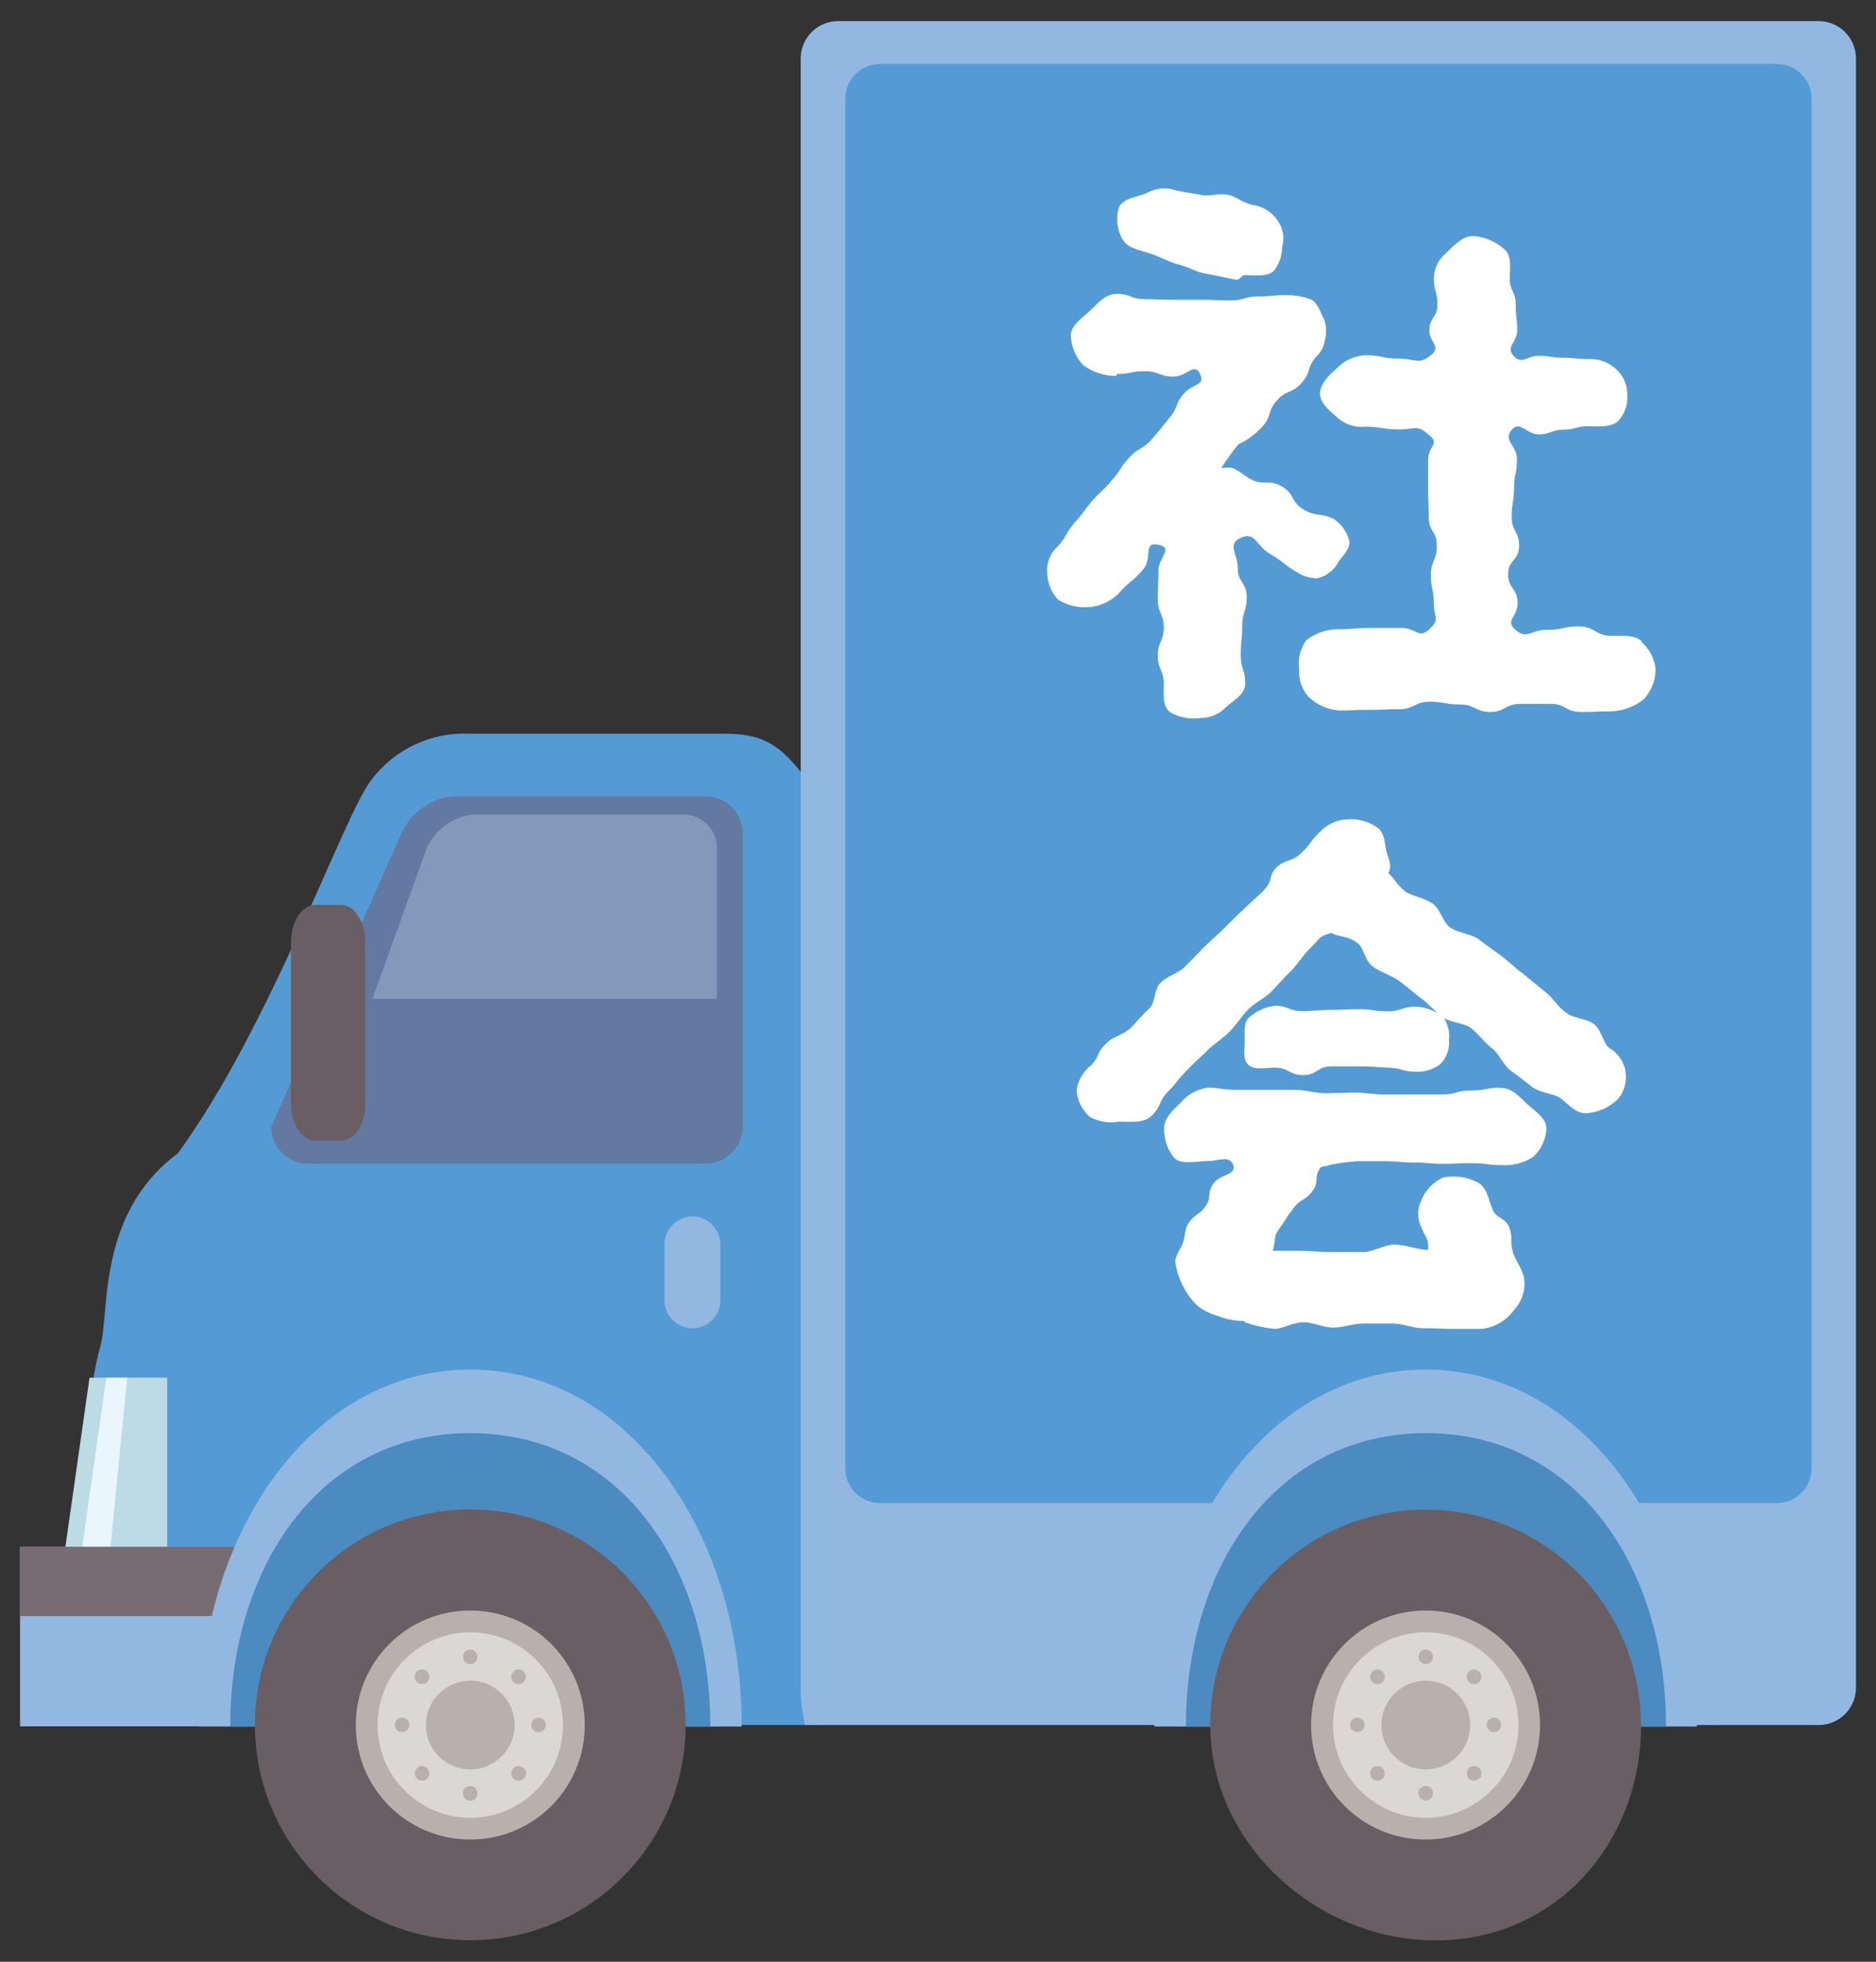 <?xml version="1.0" encoding="UTF-8"?>
<svg id="a" data-name="レイヤー_1" xmlns="http://www.w3.org/2000/svg" xmlns:xlink="http://www.w3.org/1999/xlink" viewBox="0 0 88 92">
  <rect x="0" y="0" width="88" height="92" fill="#333333" stroke="none"/>
  <defs>
    <clipPath id="c">
      <rect x=".94" y="1" width="86.11" height="90.01" fill="none"/>
    </clipPath>
  </defs>
  <g id="b" data-name="グループ_85">
    <g clip-path="url(#c)">
      <g id="d" data-name="グループ_39">
        <path id="e" data-name="パス_494" d="M37.76,36.45c-1.09-1.4-1.84-2.04-3.73-2.04h-11.98c-1.82-.09-3.56.73-4.65,2.19-1.3,1.69-4.68,11.49-9.06,17.49-3.82,2.83-3.19,7.51-3.63,9.04-.76,2.65-1.38,10.62-1.38,10.62l4.92,7.15h29.52s-.1-42.04,0-44.45" fill="#549bd5"/>
        <path id="f" data-name="パス_495" d="M32.48,57.05c.72,0,1.31.59,1.31,1.31v2.62c0,.72-.59,1.31-1.31,1.31-.72,0-1.31-.59-1.31-1.31v-2.62c0-.72.59-1.31,1.31-1.31h0" fill="#92b8e2"/>
        <path id="g" data-name="パス_496" d="M4.2,64.61h3.64v9.17H2.89l1.31-9.17Z" fill="#bcdbe4"/>
        <path id="h" data-name="パス_497" d="M4.99,64.61h.98l-.91,9.17h-1.38l1.31-9.17Z" fill="#eaf6fd"/>
        <rect id="i" data-name="長方形_237" x=".94" y="72.54" width="14.31" height="8.42" fill="#92b8e2"/>
        <rect id="j" data-name="長方形_238" x=".94" y="72.54" width="14.31" height="3.25" fill="#776c72"/>
        <path id="k" data-name="パス_498" d="M12.72,52.83c0,.96.78,1.75,1.75,1.75h18.62c.96,0,1.75-.78,1.75-1.75v-13.75c0-.96-.78-1.74-1.75-1.74h-11.83c-1.06.11-1.99.77-2.43,1.74l-6.1,13.75Z" fill="#6379a2"/>
        <path id="l" data-name="パス_499" d="M17.47,46.84h16.16v-7.07c0-.87-.7-1.57-1.57-1.57h-9.85c-.96.1-1.79.7-2.19,1.57l-2.55,7.07Z" fill="#8399bb"/>
        <path id="m" data-name="パス_500" d="M17.14,51.75c0,.96-.51,1.74-1.13,1.74h-1.23c-.63,0-1.13-.78-1.13-1.74v-7.57c0-.96.51-1.74,1.13-1.74h1.22c.63,0,1.13.78,1.13,1.74v7.57Z" fill="#685e64"/>
        <path id="n" data-name="パス_501" d="M34.79,80.97H9.34c0-9.24,5.41-16.74,12.72-16.74s12.73,7.5,12.73,16.74" fill="#92b8e2"/>
        <path id="o" data-name="パス_502" d="M33.32,80.97H10.8c0-7.6,4.29-13.76,11.26-13.76s11.26,6.16,11.26,13.76" fill="#4b8bbf"/>
        <path id="p" data-name="パス_503" d="M32.16,80.9c0,5.58-4.53,10.1-10.11,10.09-5.58,0-10.1-4.53-10.09-10.11,0-5.58,4.52-10.09,10.1-10.09,5.58,0,10.1,4.53,10.1,10.11" fill="#685e64"/>
        <path id="q" data-name="パス_504" d="M27.43,80.9c0,2.97-2.4,5.37-5.37,5.37-2.97,0-5.37-2.4-5.37-5.37s2.4-5.37,5.37-5.37c2.97,0,5.37,2.4,5.37,5.37h0" fill="#b7b0ac"/>
        <path id="r" data-name="パス_505" d="M26.41,80.9c0,2.4-1.95,4.35-4.35,4.35-2.4,0-4.35-1.95-4.35-4.35,0-2.4,1.95-4.35,4.35-4.35h0c2.4,0,4.35,1.95,4.35,4.35h0" fill="#dbd7d5"/>
        <path id="s" data-name="パス_506" d="M24.14,80.9c0,1.15-.93,2.08-2.08,2.08-1.15,0-2.08-.93-2.08-2.08s.93-2.08,2.08-2.08h0c1.15,0,2.08.93,2.08,2.08h0" fill="#b7b0ac"/>
        <path id="t" data-name="パス_507" d="M22.4,77.7c0,.19-.15.34-.34.34-.19,0-.34-.15-.34-.34,0-.19.15-.34.34-.34s.34.15.34.34h0" fill="#b7b0ac"/>
        <path id="u" data-name="パス_508" d="M24.57,78.88c-.13.13-.35.13-.49,0-.13-.13-.13-.35,0-.49s.35-.13.49,0c0,0,0,0,0,0,.13.13.13.35,0,.49" fill="#b7b0ac"/>
        <path id="v" data-name="パス_509" d="M25.26,81.24c-.19,0-.34-.15-.34-.34s.15-.34.34-.34.34.15.34.34c0,.19-.15.34-.34.34" fill="#b7b0ac"/>
        <path id="w" data-name="パス_510" d="M24.08,83.41c-.13-.13-.13-.35,0-.49.13-.13.35-.13.49,0s.13.35,0,.49c-.13.13-.35.13-.49,0h0" fill="#b7b0ac"/>
        <path id="x" data-name="パス_511" d="M21.71,84.1c0-.19.16-.34.35-.34.19,0,.34.16.34.35,0,.19-.15.34-.34.34-.19,0-.34-.15-.34-.35h0" fill="#b7b0ac"/>
        <path id="y" data-name="パス_512" d="M19.55,82.92c.13-.13.35-.13.49,0,.13.13.13.35,0,.49-.13.13-.35.13-.48,0-.13-.13-.14-.35,0-.48,0,0,0,0,0,0" fill="#b7b0ac"/>
        <path id="z" data-name="パス_513" d="M18.86,80.55c.19,0,.34.15.34.34,0,.19-.15.34-.34.34-.19,0-.34-.15-.34-.34,0,0,0,0,0,0,0-.19.15-.34.34-.34h0" fill="#b7b0ac"/>
        <path id="aa" data-name="パス_514" d="M20.04,78.39c.13.13.13.35,0,.49-.13.13-.35.13-.49,0-.13-.13-.13-.35,0-.49.13-.13.35-.13.49,0" fill="#b7b0ac"/>
        <path id="ab" data-name="パス_515" d="M87.06,2.74c0-.96-.78-1.75-1.75-1.75h0s-46,0-46,0c-.96,0-1.75.78-1.75,1.75v76.41c0,.59.07,1.17.2,1.75h47.55c.96,0,1.75-.78,1.75-1.75h0V2.74Z" fill="#92b8e2"/>
        <path id="ac" data-name="長方形_239" d="M41.28,3h42.07c.9,0,1.63.73,1.63,1.63v64.23c0,.9-.73,1.63-1.63,1.63h-42.07c-.9,0-1.63-.73-1.63-1.63V4.63c0-.9.73-1.63,1.63-1.63h0Z" fill="#549bd5"/>
        <path id="ad" data-name="パス_516" d="M79.6,80.97h-25.45c0-9.24,5.41-16.74,12.72-16.74s12.73,7.5,12.73,16.74" fill="#92b8e2"/>
        <path id="ae" data-name="パス_517" d="M78.14,80.97h-22.51c0-7.6,4.29-13.76,11.26-13.76s11.26,6.16,11.26,13.76" fill="#4b8bbf"/>
        <path id="af" data-name="パス_518" d="M76.98,80.9c0,5.58-4.05,10.1-9.63,10.1s-10.58-4.52-10.58-10.1,4.52-10.1,10.1-10.1,10.1,4.52,10.1,10.1h0" fill="#685e64"/>
        <path id="ag" data-name="パス_519" d="M72.24,80.9c0,2.97-2.41,5.37-5.37,5.37-2.97,0-5.37-2.41-5.37-5.37,0-2.97,2.41-5.37,5.37-5.37,2.97,0,5.37,2.4,5.37,5.37h0" fill="#b7b0ac"/>
        <path id="ah" data-name="パス_520" d="M71.23,80.9c0,2.4-1.95,4.35-4.35,4.35-2.4,0-4.35-1.95-4.35-4.35s1.95-4.35,4.35-4.35h0c2.4,0,4.35,1.95,4.35,4.35" fill="#dbd7d5"/>
        <path id="ai" data-name="パス_521" d="M68.96,80.9c0,1.15-.93,2.08-2.08,2.08-1.15,0-2.08-.93-2.08-2.08,0-1.15.93-2.08,2.08-2.08h0c1.15,0,2.08.93,2.08,2.08h0" fill="#b7b0ac"/>
        <path id="aj" data-name="パス_522" d="M67.22,77.7c0,.19-.15.34-.34.34-.19,0-.34-.15-.34-.34,0-.19.15-.34.34-.34h0c.19,0,.34.15.34.34" fill="#b7b0ac"/>
        <path id="ak" data-name="パス_523" d="M69.39,78.88c-.13.13-.35.13-.49,0-.13-.13-.13-.35,0-.49.13-.13.35-.13.49,0h0c.13.13.13.35,0,.49" fill="#b7b0ac"/>
        <path id="al" data-name="パス_524" d="M70.08,81.24c-.19,0-.34-.16-.34-.35,0-.19.16-.34.34-.34.19,0,.34.15.34.34s-.15.34-.34.34h0" fill="#b7b0ac"/>
        <path id="am" data-name="パス_525" d="M68.9,83.41c-.13-.13-.13-.35,0-.49.13-.13.35-.13.49,0s.13.35,0,.49c-.13.13-.35.13-.49,0h0" fill="#b7b0ac"/>
        <path id="an" data-name="パス_526" d="M66.53,84.1c0-.19.16-.34.35-.34.19,0,.34.16.34.34,0,.19-.15.34-.34.34s-.34-.15-.34-.34h0" fill="#b7b0ac"/>
        <path id="ao" data-name="パス_527" d="M64.37,82.92c.13-.13.35-.13.49,0,.13.13.13.35,0,.49s-.35.13-.49,0c0,0,0,0,0,0-.13-.13-.14-.35,0-.48,0,0,0,0,0,0" fill="#b7b0ac"/>
        <path id="ap" data-name="パス_528" d="M63.67,80.55c.19,0,.34.15.34.34s-.15.34-.34.34c-.19,0-.34-.15-.34-.34,0-.19.16-.34.34-.34" fill="#b7b0ac"/>
        <path id="aq" data-name="パス_529" d="M64.86,78.39c.13.13.13.35,0,.49s-.35.13-.49,0c-.13-.13-.13-.35,0-.49,0,0,0,0,0,0,.13-.13.35-.13.49,0" fill="#b7b0ac"/>
        <path id="ar" data-name="パス_530" d="M61.66,27.11c-.3-.02-.58-.11-.83-.28-.66-.38-.59-.47-1.25-.85s-.69-1.07-1.38-.76c-.66.32-.14.73-.14,1.42s.42.66.42,1.36-.21.69-.21,1.35-.07.69-.07,1.36.21.69.21,1.35c0,.5-.55.79-.9,1.1-.31.33-.73.51-1.18.51-.5.08-1.02-.02-1.46-.28-.35-.31-.28-.82-.28-1.32,0-.66-.28-.66-.28-1.32s.28-.66.28-1.32-.28-.66-.28-1.33.03-.66.03-1.32.73-1.07,0-1.23c-.76-.16-.24.6-.73,1.17s-.59.5-1.07,1.04c-.41.45-.99.71-1.59.72-.46.01-.92-.11-1.31-.35-.34-.36-.52-.83-.52-1.33-.02-.44.16-.87.49-1.17.45-.5.35-.57.76-1.07.45-.5.42-.53.83-1.04.45-.5.52-.47.94-.98.45-.47.35-.57.8-1.04.42-.5.62-.38,1.07-.88.42-.47.42-.5.83-1.01.45-.5.24-.63.69-1.14.42-.5,1.04-.38.76-.94s-.59.13-1.25.13-.66-.25-1.35-.25c-.66,0-.66.13-1.31.13v.09c-.56.01-1.11-.17-1.56-.5-.36-.37-.57-.87-.59-1.39,0-.47.52-.82.87-1.14s.73-.82,1.28-.82c.66,0,.66.25,1.31.25s.66.03,1.35.03h1.32c.66,0,.66.03,1.35.03s.66-.19,1.32-.19.66-.06,1.32-.06c.4,0,.81.07,1.18.22.31.19.42.63.59.94.1.31.11.63.03.95-.04.3-.19.58-.42.79-.45.53-.21.69-.66,1.2-.45.54-.73.32-1.18.85-.45.5-.21.69-.66,1.2-.32.36-.71.65-1.14.85-.29.35-.55.72-.8,1.1.03.03.17-.03.21,0,.38-.1.73.28,1.11.5.62.38.9,0,1.53.38s.38.69,1,1.07.83.13,1.46.47c.33.24.58.58.69.98.07.35-.24.66-.49.98-.22.45-.65.76-1.14.82v-.03ZM52.65,11.22c-.25-.45-.31-.98-.17-1.48.17-.44.9-.5,1.32-.69.41-.23.9-.28,1.35-.13.31.09.73.13,1.18.22.38.1.83-.1,1.28,0,.35.06.69.38,1.14.47.48.06.91.33,1.18.73.26.37.34.83.21,1.26,0,.42-.15.82-.42,1.14-.35.25-.87.16-1.35.16-.1,0-.24.25-.38.22-.49-.1-.94-.19-1.38-.28-.49-.06-.9-.35-1.35-.44-.48-.13-.87-.38-1.31-.51-.49-.16-1.07-.25-1.28-.66M77,30.11c.38.33.62.79.66,1.29,0,.52-.2,1.01-.55,1.39-.43.35-.97.55-1.52.57-.69,0-.69.03-1.42.03s-.73-.38-1.42-.38h-1.42c-.73,0-.73.38-1.42.38s-.73-.35-1.42-.35c-.73,0-.73-.13-1.42-.13-.73,0-.73.35-1.42.35-.73,0-.73.03-1.42.03-.73,0-.73.03-1.42.03-.53-.04-1.03-.26-1.42-.63-.32-.35-.48-.82-.45-1.29-.07-.49.05-.99.35-1.39.44-.33.98-.51,1.53-.5.73,0,.73-.06,1.45-.06h1.46c.73,0,.8.54,1.32.06s.21-.54.21-1.2-.14-.69-.14-1.35.28-.66.28-1.36-.38-.66-.38-1.35-.03-.66-.03-1.33v-1.36c0-.66.59-.73.03-1.17-.55-.5-.62-.25-1.39-.25-.8,0-.8-.13-1.59-.13-.45.05-.9-.09-1.25-.38-.35-.31-.87-.69-.87-1.17s.45-.88.8-1.2c.35-.36.82-.57,1.32-.6.8,0,.8.16,1.59.16s.9.31,1.49-.16c.52-.41-.07-.57-.07-1.17s.38-.6.38-1.2c0-.63-.17-.63-.17-1.23,0-.45.21-.88.55-1.17.35-.32.76-.82,1.28-.82.55.03,1.08.26,1.49.63.35.32.24.88.24,1.36,0,.6.28.6.28,1.23s.07.6.07,1.2-.59.76-.14,1.23c.38.38.59-.03,1.14-.03.59,0,.59.09,1.18.09.55,0,.55.06,1.14.06.47-.03.93.13,1.28.44.35.29.55.71.56,1.17.05.47-.1.94-.42,1.29-.35.32-.9.25-1.42.25-.59,0-.59.16-1.14.16-.59,0-.59.22-1.18.22-.55,0-.87-.66-1.25-.22-.45.5.24.73.24,1.39s-.14.69-.14,1.35-.11.69-.11,1.36.35.66.35,1.35-.52.66-.52,1.33.45.66.45,1.35-.62.79-.1,1.26c.56.47.69,0,1.46,0s.76-.16,1.52-.16.76.44,1.52.44c.52,0,1.07-.06,1.42.25" fill="#fff"/>
        <path id="as" data-name="パス_531" d="M76.24,50.2c.09.48-.03.98-.35,1.35-.41.4-.95.63-1.52.66-.45,0-.8-.41-1.14-.69-.35-.25-.97-.25-1.35-.54-.31-.25-.69-.54-1.04-.79-.35-.28-.52-.79-.87-1.04-.35-.28-.62-.66-.97-.94-.35-.25-.97-.25-1.32-.5-.38-.28-.66-.63-1-.88-.38-.28-.69-.57-1.04-.82-.38-.28-.87-.41-1.21-.66-.42-.28-.45-.92-.76-1.13-.45-.35-.94-.28-1.21-.47-.66.19-.45.19-1.04.76-.28.28-.52.66-.87,1.04-.31.28-.59.63-.94.98-.28.28-.76.5-1.07.82s-.55.72-.87,1.04-.73.57-1.04.88c-.35.35-.69.63-.94.91-.59.6-.42.54-.9,1.01-.45.47-.28.63-.73,1.1-.38.41-1.04.31-1.56.31-.47.09-.96.01-1.38-.22-.36-.32-.59-.78-.62-1.26.07-.46.32-.88.69-1.17.45-.47.17-.5.73-1.04.24-.28.8-.38,1.14-.72.28-.28.52-.6.87-.91.28-.31.21-.92.52-1.2.31-.31.83-.44,1.11-.72.31-.31.62-.63.9-.92.31-.31.66-.6.94-.88.31-.31.62-.63.9-.88.35-.35.69-.63.94-.88.55-.57.21-.66.62-1.1.45-.44.73-.25,1.18-.69s.38-.5.83-.95c.33-.37.79-.6,1.28-.63.51-.05,1.03.08,1.46.38.34.25.34.69.41,1.07.1.38.31.73.1,1.07.28.22.42.57.83.88.35.22.9.28,1.28.57.35.25.42.82.8,1.1.35.25.94.28,1.32.54.35.28.73.53,1.07.79.38.28.69.6,1.04.85l1.04.85c.35.28.59.69.94.95.35.28.97.28,1.32.54.38.28.42.88.73,1.13.4.23.67.62.76,1.07M70.39,51.02c.56,0,.9.44,1.25.76s.9.66.9,1.13c-.02.52-.25,1-.62,1.35-.45.29-.99.42-1.52.38-.66,0-.66-.09-1.35-.09s-.66.03-1.35.03-.69-.06-1.35-.06c-.69,0-.69-.06-1.35-.06h-1.35c-.45.03-.91.09-1.35.19-.03.06-.31.03-.35.1-.35.47-.04.63-.38,1.1s-.56.35-.9.82c-.35.44-.31.47-.66.95-.31.44-.14.5-.31,1.04h1.25c.48,0,.97.06,1.49.06h1.49c.49,0,1-.35,1.49-.35.52,0,1.11.25,1.56.25.07-.5-.1-.54-.28-1.01-.22-.4-.23-.88-.04-1.29.19-.49.56-.88,1.04-1.1.54-.1,1.1-.03,1.59.22.45.22.52.76.69,1.2.17.54.62.41.83.95.17.53,0,.6.17,1.17.21.54.28.5.48,1.04.14.57-.02,1.17-.42,1.61-.36.51-.91.84-1.52.91h-1.39c-.42,0-.9-.03-1.42-.03-.42,0-.9-.22-1.39-.22h-1.39c-.45,0-.94.19-1.39.19-.49,0-.94-.25-1.38-.25-.52,0-.97.31-1.39.31-.47-.05-.94-.16-1.39-.31,0,0,0-.06-.03-.06-.4,0-.8-.07-1.18-.22-.38-.1-.74-.28-1.04-.53-.54-.55-.89-1.26-1-2.02,0-.31.24-.57.35-.88.14-.31.07-.66.28-.95.31-.44.49-.35.8-.79.31-.47.03-.63.38-1.07.31-.44,1.11-.38.9-.88-.21-.44-.66-.16-1.18-.16s-1.21.19-1.56-.13c-.34-.39-.51-.9-.49-1.42,0-.47.42-.85.76-1.17.32-.39.78-.65,1.28-.72.69,0,.55.1,1.39.1h2.73c.45,0,.94.16,1.38.16.49,0,.94-.03,1.39-.03.49,0,.97.09,1.35.09h2.74c.69,0,.69-.19,1.39-.19s.69-.13,1.35-.13v.03ZM65.09,50.07c-.66-.03-.66-.06-1.32-.06h-1.32c-.66,0-.66.41-1.32.41s-.66-.35-1.32-.35c-.42,0-.97.13-1.25-.13s-.17-.72-.17-1.13c0-.38-.07-.85.21-1.1.34-.3.76-.49,1.21-.54.66,0,.59.25,1.32.25.42,0,.9-.06,1.32-.06.73,0,.66-.03,1.32-.03s.66.1,1.32.1.66-.22,1.32-.22c.47.02.91.19,1.28.47.23.33.33.73.28,1.13.03.39-.11.78-.38,1.07-.33.27-.75.4-1.18.38-.66,0-.66-.19-1.32-.19" fill="#fff"/>
      </g>
    </g>
  </g>
</svg>